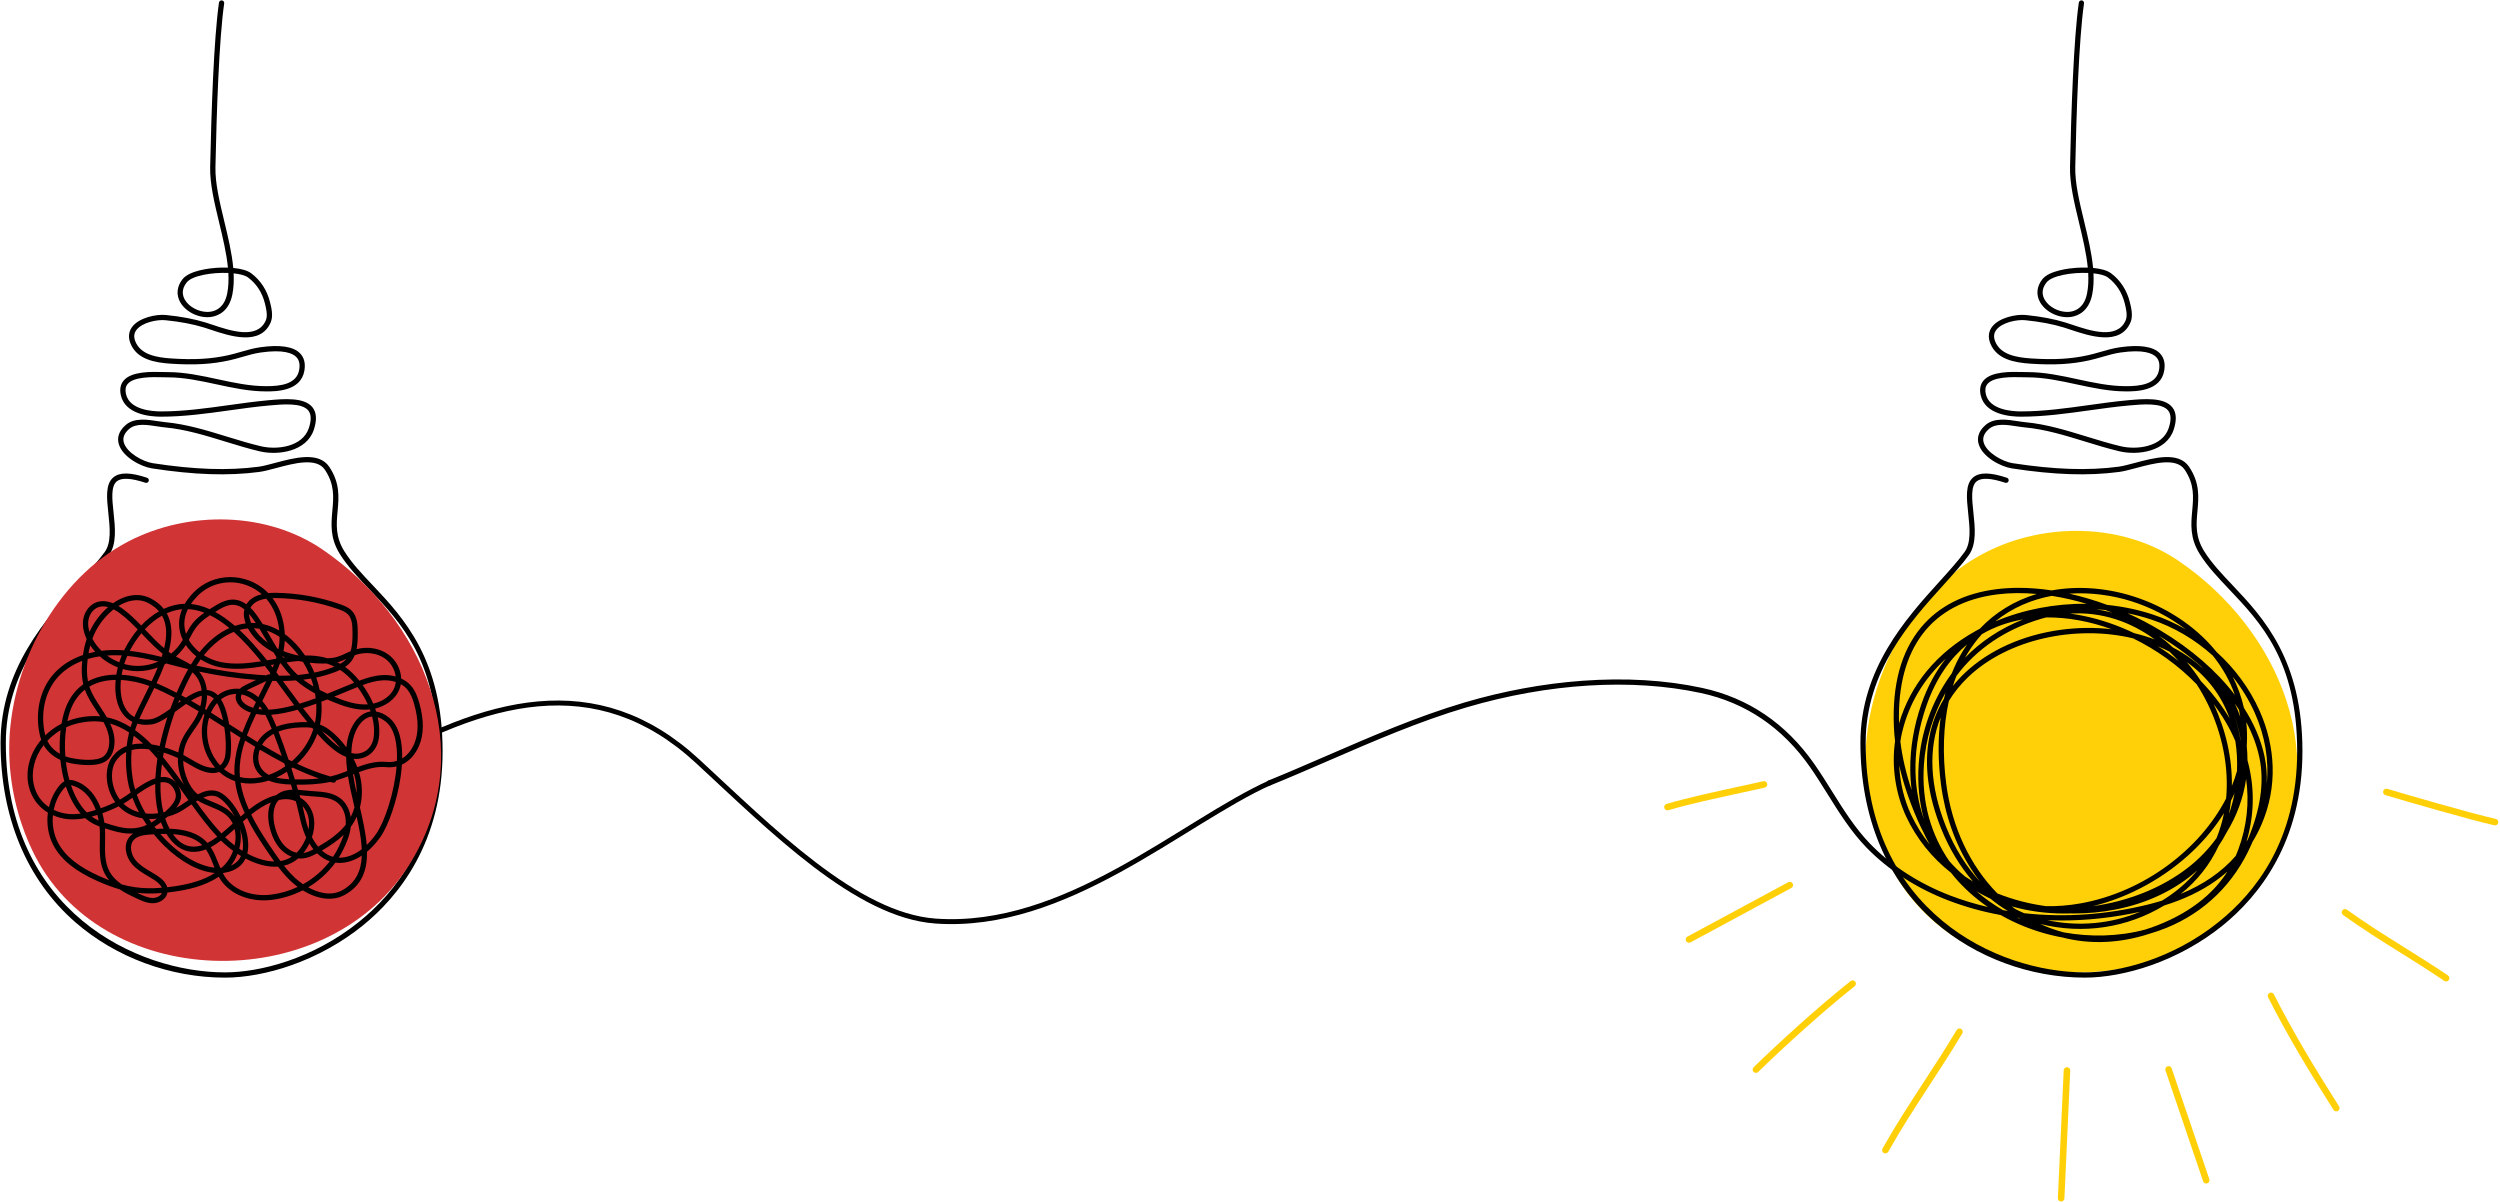 <svg width="1013" height="487" viewBox="0 0 1013 487" fill="none" xmlns="http://www.w3.org/2000/svg">
<path d="M89.78 0.156C89.258 0.156 88.803 0.539 88.726 1.071C86.627 15.775 85.627 45.422 85.159 67.706C85.018 74.458 86.859 82.107 88.806 90.205C90.283 96.337 91.788 102.6 92.358 108.437C90.719 108.378 89.069 108.418 87.55 108.527C85.084 108.706 76.821 109.562 73.99 113.103C71.623 116.062 71.301 119.52 73.104 122.59C75.483 126.637 81.067 129.18 85.818 128.377C88.338 127.951 92.773 126.214 94.145 119.345C94.686 116.639 94.816 113.755 94.667 110.762C97.242 111.033 99.381 111.59 100.515 112.438C103.944 115.008 106.237 118.533 107.333 122.915C107.823 124.87 108.56 127.829 107.722 129.784C104.332 137.696 93.361 134.025 86.103 131.593C85.119 131.263 84.188 130.952 83.352 130.694C78.662 129.252 73.384 128.252 67.212 127.634C63.298 127.243 56.384 128.691 53.572 132.428C52.122 134.355 51.877 136.68 52.867 139.151C55.447 145.603 62.577 146.925 69.215 147.367C78.726 148 85.84 147.593 92.999 146.002C94.747 145.613 96.481 145.113 98.157 144.629C100.605 143.921 103.135 143.192 105.665 142.831C114.801 141.524 118.533 143.107 120.053 144.664C121.228 145.866 121.614 147.553 121.236 149.822C120.252 155.723 113.572 156.479 107.863 156.479C101.201 156.479 94.571 155.042 88.162 153.656C81.626 152.241 74.868 150.777 67.946 150.777C67.414 150.777 66.775 150.761 66.038 150.743C61.247 150.62 53.226 150.413 50.065 154.254C48.807 155.784 48.434 157.758 48.961 160.126C50.709 167.993 60.944 168.841 65.261 168.841C74.634 168.841 83.916 167.543 92.89 166.29C98.139 165.556 103.566 164.798 108.943 164.308C114.599 163.795 122.343 163.09 124.953 166.383C126.142 167.886 126.206 170.273 125.137 173.479C122.599 181.095 112.279 182.364 105.761 180.829C101.158 179.746 96.463 178.302 91.919 176.902C83.842 174.418 75.491 171.845 67.036 171.076C66.11 170.991 65.067 170.831 63.963 170.659C59.73 170.001 54.463 169.185 50.983 172.167C47.618 175.051 47.567 177.956 48.118 179.885C49.624 185.16 57.03 189.092 61.577 189.792C78.736 192.431 92.555 192.889 105.066 191.229C106.974 190.976 109.363 190.335 111.896 189.659C119.177 187.709 128.239 185.283 131.636 190.34C135.64 196.3 135.172 201.45 134.674 206.901C134.177 212.358 133.661 218 137.704 224.479C140.825 229.483 145.095 233.987 149.615 238.754C162.547 252.397 177.206 267.857 177.206 304.397C177.206 340.938 159.964 361.843 145.499 373.501C126.735 388.623 105.152 394.01 91.206 394.01C55.492 394.01 2.359 369.237 2.359 300.981C2.359 271.882 20.54 251.78 33.818 237.102C37.742 232.766 41.448 228.666 44.157 224.931C47.381 220.483 46.655 213.672 46.011 207.662C45.425 202.19 44.875 197.021 47.352 195.023C49.246 193.495 53.135 193.695 58.914 195.61C59.472 195.794 60.074 195.493 60.26 194.935C60.446 194.376 60.143 193.775 59.584 193.589C52.893 191.367 48.581 191.295 46.016 193.362C42.635 196.087 43.247 201.817 43.896 207.886C44.526 213.789 45.178 219.892 42.432 223.678C39.791 227.32 36.122 231.377 32.238 235.671C18.731 250.609 0.23 271.06 0.23 300.981C0.23 330.903 10.736 356.488 30.612 373.767C46.966 387.985 69.052 396.139 91.206 396.139C99.331 396.139 108.855 394.362 118.023 391.132C128.47 387.452 138.436 381.929 146.838 375.159C161.664 363.211 179.337 341.233 179.337 304.397C179.337 267.561 163.715 250.529 151.163 237.288C146.718 232.601 142.52 228.171 139.513 223.351C135.85 217.479 136.31 212.435 136.797 207.093C137.305 201.511 137.832 195.738 133.408 189.151C129.162 182.833 119.286 185.477 111.35 187.6C108.887 188.26 106.562 188.882 104.792 189.116C92.488 190.747 78.862 190.292 61.907 187.685C57.921 187.071 51.371 183.5 50.172 179.297C49.618 177.36 50.361 175.503 52.374 173.777C55.109 171.433 59.643 172.135 63.641 172.755C64.78 172.931 65.855 173.098 66.847 173.189C75.081 173.936 83.323 176.474 91.296 178.93C95.872 180.337 100.605 181.795 105.277 182.894C112.579 184.612 124.197 183.032 127.158 174.144C128.467 170.214 128.289 167.155 126.624 165.053C123.301 160.858 114.891 161.621 108.754 162.18C103.327 162.672 97.873 163.436 92.6 164.172C83.698 165.418 74.49 166.705 65.267 166.705C61.462 166.705 52.457 166.019 51.044 159.655C50.661 157.936 50.882 156.609 51.715 155.598C54.218 152.56 61.875 152.757 65.99 152.863C66.743 152.882 67.392 152.9 67.951 152.9C74.645 152.9 81.29 154.34 87.718 155.731C94.239 157.144 100.983 158.602 107.871 158.602C111.717 158.602 121.939 158.602 123.343 150.165C123.833 147.223 123.242 144.869 121.582 143.171C118.869 140.394 113.415 139.569 105.37 140.718C102.691 141.101 100.089 141.852 97.572 142.581C95.925 143.057 94.225 143.546 92.541 143.921C85.592 145.464 78.659 145.861 69.361 145.241C63.386 144.842 56.99 143.714 54.849 138.358C54.13 136.565 54.271 135.044 55.28 133.705C57.592 130.633 63.681 129.417 67.007 129.749C73.035 130.353 78.18 131.324 82.732 132.726C83.544 132.977 84.462 133.282 85.433 133.61C92.946 136.124 105.521 140.333 109.685 130.619C110.805 128.004 109.962 124.628 109.403 122.396C108.203 117.597 105.572 113.564 101.797 110.733C100.171 109.512 97.46 108.855 94.518 108.573C93.962 102.491 92.406 96.031 90.884 89.702C88.968 81.742 87.159 74.224 87.295 67.746C87.76 45.521 88.755 15.966 90.841 1.369C90.924 0.786 90.519 0.249 89.939 0.164C89.889 0.156 89.838 0.153 89.788 0.153L89.78 0.156ZM84.025 126.392C80.487 126.392 76.637 124.391 74.943 121.508C73.985 119.879 73.333 117.331 75.656 114.428C77.893 111.629 86.005 110.323 92.531 110.602C92.693 113.529 92.581 116.325 92.062 118.922C90.996 124.258 87.886 125.865 85.467 126.272C84.996 126.352 84.515 126.389 84.025 126.389V126.392Z" fill="black"/>
<path d="M514.891 317.019C478.964 333.166 431.898 377.029 379.033 373.211C347.071 370.903 312.593 336.095 282.638 308.419C241.659 270.558 196.371 283.39 148.559 311.377" stroke="black" stroke-width="2"/>
<path d="M166.778 348.853C166.174 349.858 165.546 350.859 164.891 351.856C130.836 403.849 40.387 402.114 13.075 344.556C7.004 331.76 3.735 317.622 3.737 303.45C3.737 270.56 22.331 234.689 52.127 219.328C76.619 206.702 108.203 207.356 130.628 222.63C171.683 250.591 194.012 303.541 166.78 348.853H166.778Z" fill="#D13434"/>
<path d="M93.337 233.83C87.72 233.83 82.261 236.057 78.303 240.204C76.855 241.718 75.741 243.205 74.895 244.644C72.005 244.711 69.167 245.403 66.357 246.711C65.048 245.059 63.325 243.665 61.194 242.532C56.588 240.09 50.962 240.824 45.784 244.442C43.342 243.447 41.059 243.309 39.048 244.054C36.164 245.118 34.049 248.026 33.661 251.458C33.398 253.793 33.9 256.355 35.121 258.939C34.672 260.261 34.307 261.626 34.028 263.03C33.866 263.844 33.727 264.64 33.608 265.414C28.516 267.165 24.23 270.003 21.149 273.781C16.584 279.376 14.575 287.174 15.642 295.168C15.871 296.887 16.225 298.406 16.706 299.749C12.114 305.193 10.156 312.099 11.633 318.524C12.7 323.153 15.466 326.904 19.407 329.28C18.803 333.813 19.532 338.533 21.668 342.55C24.786 348.406 30.503 353.024 39.666 357.084C42.842 358.491 45.731 359.563 48.469 360.345C50.839 361.934 53.396 363.123 55.553 364.126C57.495 365.03 59.696 366.057 62.127 365.988C64.564 365.922 67.384 364.379 67.866 361.644C68.725 361.551 69.608 361.439 70.513 361.314C75.759 360.582 82.841 359.167 88.62 355.235C88.888 355.714 89.176 356.185 89.49 356.642C93.491 362.492 101.504 365.634 109.903 364.647C114.404 364.118 118.73 362.774 122.678 360.758C128.717 364.48 134.868 365.217 139.582 362.66C146.715 358.792 148.827 352.463 148.718 345.117C150.628 343.529 152.443 341.55 154.084 339.227C157.468 334.444 160.924 324.257 162.297 315.007C162.523 313.493 162.733 311.718 162.856 309.814C165.822 308.441 168.254 305.831 169.799 302.213C171.813 297.501 171.84 291.64 169.882 284.793C169.233 282.518 168.323 279.913 166.519 277.846C165.465 276.638 164.111 275.657 162.56 274.936C162.433 271.264 160.57 267.58 157.426 265.254C153.89 262.639 149.053 261.836 144.48 263.033C144.919 260.913 144.972 258.611 144.962 256.257C144.948 253.094 144.752 249.816 142.597 247.528C141.28 246.131 139.524 245.434 137.837 244.841C129.468 241.891 120.723 240.332 111.85 240.207C110.738 240.191 109.69 240.233 108.708 240.332C106.476 238.028 103.744 236.245 100.605 235.109C98.226 234.25 95.768 233.832 93.339 233.832L93.337 233.83ZM77.358 244.74C78.052 243.705 78.88 242.681 79.84 241.675C84.93 236.344 92.796 234.551 99.879 237.107C102.206 237.948 104.287 239.19 106.075 240.768C103.143 241.484 101.036 242.862 99.849 244.862C98.476 243.862 96.885 243.123 95.069 242.968C91.599 242.67 88.412 244.668 86.087 246.126C85.715 246.36 85.334 246.6 84.948 246.844C82.373 245.687 79.846 244.988 77.356 244.743L77.358 244.74ZM110.432 242.343C110.903 242.327 111.369 242.322 111.818 242.33C120.462 242.452 128.978 243.971 137.129 246.844C138.571 247.353 140.059 247.935 141.048 248.986C142.676 250.713 142.823 253.413 142.833 256.265C142.847 258.987 142.775 261.618 142.065 263.863C141.41 264.137 140.774 264.438 140.152 264.73C139.002 265.273 137.914 265.784 136.77 266.13C135.472 266.518 134.107 266.683 132.745 266.739C129.76 265.84 126.695 265.542 123.596 265.592C121.135 262.003 118.374 259.101 115.397 256.943C115.386 256.696 115.373 256.449 115.354 256.198C114.984 250.822 113.252 246.076 110.432 242.346V242.343ZM101.504 246.275C102.629 244.03 105.173 242.998 107.873 242.577C110.794 245.935 112.651 250.375 113.159 255.483C111.004 254.232 108.759 253.354 106.45 252.868C105.745 251.753 105.018 250.652 104.255 249.582C103.513 248.539 102.597 247.353 101.504 246.278V246.275ZM47.987 245.549C51.047 243.663 55.604 241.979 60.193 244.416C61.962 245.355 63.354 246.464 64.418 247.717C61.84 249.188 59.424 251.12 57.216 253.461C54.952 251.128 52.584 248.826 49.956 246.866C49.291 246.371 48.634 245.929 47.985 245.546L47.987 245.549ZM87.183 247.951C87.183 247.951 87.21 247.935 87.22 247.927C89.905 246.243 92.334 244.87 94.888 245.089C96.292 245.208 97.652 245.802 99.022 246.911C98.54 248.92 98.931 250.934 99.543 252.591C98.075 252.777 96.614 253.118 95.175 253.605C94.927 253.392 94.683 253.184 94.435 252.977C91.969 250.92 89.556 249.247 87.183 247.951ZM36.266 256.055C35.789 254.53 35.619 253.059 35.773 251.697C36.069 249.095 37.681 246.826 39.785 246.049C41.084 245.57 42.456 245.634 43.789 246.001C40.57 248.792 38.029 252.197 36.266 256.052V256.055ZM75.384 256.853C75.35 256.754 75.318 256.653 75.286 256.555C74.267 253.333 74.57 250.037 76.156 246.815C78.332 246.914 80.545 247.398 82.804 248.268C81.088 249.473 79.417 250.851 78.076 252.535C77.002 253.887 76.172 255.384 75.384 256.853ZM67.557 248.505C69.603 247.589 71.675 247.039 73.78 246.86C72.064 250.949 72.418 254.552 73.256 257.196C73.477 257.893 73.751 258.58 74.07 259.247C73.876 259.582 73.676 259.912 73.469 260.232C72.351 261.969 70.963 263.517 69.382 264.837C69.028 264.597 68.68 264.35 68.337 264.097C68.605 263.092 68.832 262.094 69.01 261.107C69.925 256.068 69.435 251.857 67.557 248.505ZM37.428 258.798C39.07 254.413 41.73 250.58 45.263 247.541C45.489 247.347 45.75 247.132 46.04 246.903C47.003 247.398 47.902 247.991 48.682 248.574C51.228 250.473 53.558 252.748 55.795 255.057C53.896 257.321 52.169 259.91 50.653 262.791C50.525 263.033 50.403 263.275 50.281 263.52C49.623 263.472 48.969 263.435 48.309 263.408C45.83 263.315 43.425 263.416 41.121 263.701C39.751 262.357 38.561 260.825 37.617 259.146C37.55 259.029 37.487 258.912 37.425 258.798H37.428ZM101.775 252.426C101.342 251.402 100.948 250.111 100.943 248.795C101.461 249.393 101.988 250.064 102.52 250.814C102.909 251.359 103.286 251.913 103.662 252.474C103.148 252.437 102.637 252.421 102.119 252.421C102.004 252.421 101.89 252.421 101.775 252.423V252.426ZM76.491 259.285C76.688 258.925 76.879 258.569 77.068 258.215C77.906 256.651 78.699 255.172 79.742 253.86C81.202 252.024 83.113 250.588 85.1 249.279C87.646 250.537 90.251 252.272 92.927 254.49C88.574 256.457 84.456 259.782 80.854 264.275C79.053 262.852 77.555 261.155 76.488 259.287L76.491 259.285ZM58.693 254.996C60.826 252.719 63.162 250.856 65.65 249.465C67.754 253.136 67.701 257.726 66.512 262.661C63.976 260.543 61.654 258.106 59.246 255.579C59.062 255.384 58.876 255.193 58.693 254.999V254.996ZM108.474 260.413C106.335 258.867 104.414 256.946 102.911 254.562C103.659 254.592 104.404 254.666 105.143 254.786C106.141 256.398 107.096 258.042 108.035 259.654C108.182 259.907 108.331 260.16 108.477 260.413H108.474ZM97.029 255.257C98.171 254.943 99.322 254.73 100.477 254.626C100.568 254.791 100.655 254.945 100.74 255.092C102.978 258.899 106.415 262.014 110.797 264.315C111.201 264.972 111.614 265.63 112.037 266.279C111.97 266.5 111.901 266.72 111.829 266.941C111.308 267.032 110.789 267.122 110.267 267.213C109.584 267.332 108.897 267.452 108.208 267.569C104.667 263.145 100.937 258.885 97.029 255.259V255.257ZM112.311 262.708C111.478 261.338 110.672 259.955 109.874 258.582C109.28 257.563 108.679 256.531 108.065 255.501C109.86 256.092 111.608 256.954 113.295 258.071C113.3 259.769 113.141 261.394 112.848 262.969C112.667 262.884 112.489 262.799 112.311 262.708ZM82.599 265.502C86.225 261.006 90.376 257.776 94.725 256.034C98.578 259.487 102.275 263.621 105.798 267.963C100.381 268.814 94.898 269.344 89.623 268.298C87.09 267.795 84.698 266.821 82.602 265.499L82.599 265.502ZM52.566 263.73C53.968 261.08 55.548 258.691 57.283 256.598C57.424 256.747 57.565 256.895 57.708 257.042C60.289 259.75 62.933 262.525 65.905 264.901C65.775 265.332 65.639 265.765 65.495 266.199C61.252 265.153 56.937 264.22 52.566 263.73ZM114.857 263.829C115.131 262.466 115.314 261.07 115.389 259.617C117.392 261.256 119.286 263.275 121.037 265.654C119.036 265.228 116.932 264.637 114.857 263.829ZM71.268 266.013C72.798 264.659 74.15 263.102 75.259 261.381C75.264 261.373 75.27 261.362 75.278 261.354C76.419 263.062 77.877 264.619 79.572 265.957C78.853 266.947 78.156 267.981 77.489 269.067C77.459 269.117 77.427 269.165 77.398 269.216C77.289 269.189 77.177 269.163 77.068 269.139C77.047 269.133 77.026 269.128 77.002 269.123C75.938 268.468 74.825 267.896 73.735 267.332C72.915 266.909 72.067 266.473 71.268 266.015V266.013ZM35.877 264.717C35.949 264.297 36.029 263.874 36.114 263.44C36.244 262.783 36.393 262.136 36.566 261.498C37.17 262.413 37.84 263.283 38.572 264.1C37.654 264.275 36.758 264.48 35.88 264.717H35.877ZM143.743 265.481C147.997 263.943 152.863 264.518 156.162 266.957C158.49 268.678 159.988 271.376 160.347 274.116C158.636 273.64 156.771 273.443 154.848 273.555C151.666 273.741 148.636 274.664 145.606 275.814C143.754 273.507 141.828 271.679 139.846 270.251C140.676 269.681 141.458 269.008 142.126 268.202C142.82 267.362 143.347 266.452 143.743 265.483V265.481ZM43.369 265.614C44.946 265.497 46.572 265.47 48.232 265.531C48.604 265.544 48.974 265.563 49.347 265.584C48.972 266.494 48.634 267.425 48.333 268.37C46.567 267.673 44.893 266.742 43.369 265.611V265.614ZM50.342 269.051C50.693 267.941 51.108 266.843 51.581 265.765C55.803 266.186 60.007 267.058 64.149 268.061C61.35 269.28 58.296 269.908 55.242 269.817C53.582 269.767 51.935 269.503 50.342 269.054V269.051ZM114.359 265.928C114.359 265.928 114.359 265.925 114.359 265.922C114.732 266.066 115.109 266.204 115.495 266.34C115.237 266.38 114.979 266.42 114.718 266.46C114.596 266.281 114.476 266.106 114.359 265.928ZM35.531 267.026C37.087 266.561 38.721 266.199 40.416 265.944C42.563 267.862 45.066 269.391 47.753 270.426C47.508 271.4 47.303 272.384 47.144 273.366C43.446 273.395 39.777 274.06 36.502 275.646C36.218 275.784 35.936 275.928 35.659 276.08C35.143 273.47 35.1 270.474 35.531 267.026ZM136.736 268.338C136.951 268.285 137.169 268.223 137.385 268.16C138.433 267.846 139.425 267.412 140.386 266.965C139.686 267.777 138.811 268.431 137.89 268.971C137.507 268.748 137.124 268.535 136.736 268.338ZM79.59 269.719C80.144 268.841 80.718 267.997 81.306 267.189C83.661 268.705 86.356 269.82 89.208 270.386C95.22 271.578 101.336 270.863 107.325 269.873C108.065 270.807 108.793 271.749 109.514 272.693C109.416 272.903 109.32 273.111 109.219 273.321C108.977 273.241 108.703 273.249 108.453 273.363C108.248 273.457 108.041 273.55 107.836 273.643C106.694 273.582 105.585 273.507 104.516 273.427C96.157 272.799 87.782 271.554 79.59 269.721V269.719ZM18.364 297.959C18.105 297.036 17.903 296.019 17.752 294.883C16.762 287.469 18.6 280.267 22.796 275.125C25.424 271.903 29.024 269.421 33.304 267.785C32.943 271.373 33.086 274.515 33.741 277.277C29.894 280.001 27.217 284.082 25.767 289.443C25.435 290.667 25.156 291.936 24.927 293.242C23.586 293.918 22.32 294.7 21.136 295.586C20.146 296.325 19.22 297.121 18.366 297.959H18.364ZM116.104 268.402C117.738 268.16 119.355 267.96 120.954 267.838C121.545 267.957 122.141 268.069 122.75 268.17C122.782 268.221 122.814 268.271 122.846 268.322C123.753 269.772 124.554 271.318 125.243 272.924C123.705 273.177 122.17 273.366 120.648 273.504C120.566 273.427 120.481 273.35 120.398 273.27C118.823 271.788 117.411 270.144 116.107 268.404L116.104 268.402ZM127.379 272.528C126.812 271.153 126.166 269.817 125.448 268.54C126.943 268.705 128.483 268.814 130.061 268.859C130.84 268.881 131.636 268.894 132.439 268.873C133.479 269.205 134.504 269.618 135.517 270.12C135.238 270.235 134.967 270.339 134.701 270.44C132.293 271.344 129.837 272.025 127.376 272.531L127.379 272.528ZM113.433 268.825C113.534 268.809 113.635 268.79 113.737 268.774C114.976 270.503 116.314 272.164 117.802 273.699C116.179 273.781 114.58 273.81 113.021 273.8C112.675 273.339 112.327 272.877 111.975 272.414C112.507 271.222 112.997 270.027 113.433 268.822V268.825ZM66.693 269.187C66.897 269.077 67.102 268.966 67.304 268.849C68.233 269.085 69.156 269.325 70.077 269.564C72.072 270.083 74.131 270.615 76.172 271.11C76.198 271.126 76.225 271.145 76.251 271.161C74.748 273.813 73.133 277.045 71.561 280.711C68.885 279.312 66.176 278.006 63.434 276.825C64.615 274.308 65.74 271.741 66.693 269.187ZM109.709 269.469C110.017 269.415 110.323 269.362 110.632 269.309C110.754 269.288 110.877 269.266 110.999 269.245C110.837 269.657 110.669 270.07 110.496 270.482C110.235 270.144 109.972 269.806 109.711 269.471L109.709 269.469ZM55.825 271.953C58.592 271.953 61.34 271.424 63.923 270.445C63.165 272.31 62.327 274.18 61.457 276.029C57.833 274.675 53.579 273.656 49.275 273.419C49.408 272.648 49.57 271.874 49.762 271.099C51.523 271.6 53.34 271.89 55.176 271.945C55.391 271.951 55.609 271.956 55.827 271.956L55.825 271.953ZM128.143 274.542C130.593 274.023 133.043 273.334 135.451 272.43C136.188 272.153 136.988 271.828 137.797 271.432C139.769 272.73 141.679 274.433 143.522 276.633C143.379 276.692 143.232 276.75 143.086 276.809C141.575 277.423 140.064 278.051 138.553 278.679C136.605 279.488 134.642 280.304 132.66 281.097C131.644 280.632 130.593 280.126 129.531 279.57C129.18 277.87 128.717 276.183 128.145 274.539L128.143 274.542ZM83.791 279.589C83.482 276.854 82.501 274.255 80.668 272.134C88.284 273.765 96.042 274.896 103.792 275.505C102.496 276.114 101.203 276.734 99.924 277.357C98.91 277.852 97.918 278.402 97.128 279.11C97.011 279.099 96.894 279.089 96.776 279.081C93.632 278.87 90.684 279.796 88.234 281.696C87.364 280.797 86.388 280.187 85.299 279.857C84.805 279.706 84.299 279.621 83.788 279.589H83.791ZM73.469 281.725C74.948 278.24 76.488 275.09 77.973 272.44C78.204 272.642 78.428 272.853 78.646 273.073C80.436 274.912 81.389 277.253 81.687 279.754C79.617 280.177 77.462 281.31 75.288 282.723C74.684 282.388 74.078 282.052 73.471 281.725H73.469ZM122.907 275.404C123.945 275.279 124.987 275.127 126.033 274.946C126.413 276.008 126.746 277.088 127.028 278.181C125.631 277.351 124.242 276.431 122.907 275.404ZM36.21 278.213C36.603 277.982 37.01 277.766 37.428 277.564C40.32 276.162 43.568 275.55 46.867 275.489C46.835 275.811 46.811 276.13 46.79 276.449C46.458 281.491 47.381 285.774 49.461 288.828C50.35 290.137 51.682 291.534 53.63 292.494C53.343 293.234 53.093 293.939 52.89 294.607C52.89 294.607 52.89 294.609 52.89 294.612C49.9 292.734 46.721 291.361 43.3 290.664C42.504 289.291 41.634 287.966 40.775 286.663C38.934 283.867 37.194 281.222 36.212 278.216L36.21 278.213ZM54.444 290.526C53.164 289.869 52.087 288.903 51.22 287.631C49.23 284.707 48.509 280.288 48.987 275.521C53.042 275.723 57.078 276.678 60.536 277.953C59.77 279.538 58.991 281.1 58.233 282.622C56.844 285.407 55.503 288.099 54.444 290.526ZM146.944 277.585C149.609 276.604 152.265 275.84 154.97 275.681C156.894 275.566 158.74 275.803 160.379 276.346C160.307 277.013 160.163 277.665 159.937 278.293C158.575 282.074 154.864 284.314 151.232 285.109C150.541 283.489 149.841 282.18 149.333 281.307C148.553 279.961 147.755 278.724 146.944 277.588V277.585ZM114.609 275.925C116.341 275.907 118.113 275.838 119.911 275.699C122.351 277.822 125.022 279.549 127.642 280.978C127.76 281.627 127.855 282.278 127.935 282.928C125.78 283.723 123.604 284.471 121.406 285.128C120.161 283.465 118.876 281.717 117.56 279.927C116.594 278.612 115.609 277.274 114.609 275.925ZM106.282 284.074C106.971 282.672 107.692 281.228 108.434 279.732C108.934 278.727 109.448 277.697 109.969 276.641C110.097 276.386 110.222 276.13 110.347 275.877C110.877 275.893 111.411 275.907 111.949 275.917C113.276 277.697 114.577 279.464 115.844 281.188C116.993 282.752 118.118 284.282 119.214 285.753C117.799 286.136 116.376 286.477 114.944 286.769C112.686 287.229 110.642 287.49 108.783 287.549C108.565 287.171 108.352 286.82 108.142 286.498C107.57 285.62 106.945 284.811 106.282 284.074ZM99.956 279.735C100.254 279.57 100.56 279.418 100.86 279.27C103.199 278.131 105.577 277.008 107.95 275.925C107.469 276.899 106.992 277.852 106.529 278.785C105.896 280.06 105.279 281.299 104.683 282.507C103.225 281.254 101.626 280.315 99.956 279.735ZM152.014 287.11C156.157 286.107 160.342 283.449 161.94 279.017C162.151 278.434 162.305 277.838 162.411 277.234C163.382 277.777 164.231 278.45 164.92 279.24C166.45 280.991 167.253 283.324 167.841 285.372C169.661 291.739 169.664 297.121 167.847 301.372C166.708 304.041 165.013 306.065 162.965 307.321C163.074 301.133 162.028 294.253 157.591 290.728C155.931 289.408 154.151 288.592 152.419 288.318C152.291 287.905 152.155 287.503 152.017 287.115L152.014 287.11ZM135.387 282.292C136.722 281.746 138.05 281.193 139.372 280.645C140.878 280.02 142.384 279.395 143.892 278.78C144.225 278.644 144.56 278.509 144.893 278.376C145.778 279.578 146.646 280.906 147.494 282.372C147.915 283.095 148.476 284.138 149.048 285.415C144.294 285.716 139.484 284.013 135.39 282.292H135.387ZM56.447 291.26C57.474 288.916 58.783 286.29 60.137 283.571C60.919 282.002 61.726 280.387 62.518 278.745C65.288 279.935 68.025 281.259 70.739 282.68C70.148 284.133 69.566 285.644 69.002 287.206C66.073 289.321 63.167 291.212 60.85 291.467C59.227 291.646 57.759 291.574 56.447 291.26ZM27.297 292.183C27.454 291.438 27.627 290.707 27.821 289.996C29.061 285.42 31.264 281.887 34.387 279.448C35.483 282.491 37.269 285.202 38.998 287.828C39.535 288.645 40.067 289.451 40.573 290.257C39.277 290.137 37.95 290.113 36.585 290.193C33.294 290.387 30.165 291.063 27.297 292.18V292.183ZM89.537 283.369C91.331 281.967 93.43 281.217 95.712 281.18C95.67 281.307 95.632 281.438 95.6 281.573C94.962 284.298 97.181 286.735 99.666 287.942C100.309 288.254 100.975 288.525 101.666 288.754C100.339 291.593 99.168 294.269 98.192 296.849C96.697 295.9 95.21 294.947 93.725 294C93.43 293.811 93.134 293.622 92.839 293.434C92.424 291.018 91.86 288.727 91.179 286.838C90.692 285.492 90.147 284.338 89.537 283.372V283.369ZM102.584 286.812C101.89 286.596 101.227 286.336 100.594 286.027C98.929 285.218 97.303 283.63 97.67 282.06C97.726 281.821 97.825 281.595 97.958 281.385C100.001 281.808 101.972 282.877 103.709 284.489C103.324 285.277 102.949 286.051 102.584 286.812ZM83.065 287.28C83.589 285.479 83.884 283.595 83.903 281.736C84.171 281.765 84.432 281.818 84.688 281.895C85.4 282.113 86.06 282.523 86.664 283.13C85.949 283.885 85.294 284.739 84.709 285.684C84.32 286.314 83.969 286.966 83.658 287.642C83.461 287.522 83.264 287.4 83.067 287.28H83.065ZM77.39 283.912C78.925 282.978 80.41 282.247 81.788 281.909C81.756 283.321 81.543 284.75 81.181 286.139C79.923 285.383 78.662 284.641 77.39 283.912ZM130.21 284.346C131.013 284.04 131.814 283.726 132.612 283.412C133.251 283.696 133.873 283.962 134.474 284.218C138.859 286.067 144.057 287.908 149.333 287.533C149.516 287.519 149.703 287.503 149.889 287.482C149.985 287.74 150.078 288.001 150.168 288.27C149.727 288.326 149.293 288.421 148.873 288.557C145.688 289.584 143.006 292.729 141.514 297.185C140.913 298.978 140.548 300.867 140.37 302.825C139.343 301.425 138.196 300.074 136.938 298.778C134.432 296.198 132.088 294.524 129.651 293.59C129.765 293.061 129.864 292.529 129.949 291.992C130.335 289.541 130.415 286.958 130.212 284.346H130.21ZM72.189 284.875C72.343 284.481 72.498 284.088 72.654 283.702C72.875 283.821 73.096 283.944 73.32 284.064C72.942 284.33 72.567 284.601 72.189 284.875ZM85.48 288.77C85.784 288.091 86.129 287.434 86.518 286.804C86.96 286.091 87.438 285.444 87.954 284.862C88.394 285.62 88.8 286.516 89.176 287.559C89.636 288.831 90.038 290.297 90.373 291.859C88.75 290.826 87.119 289.791 85.478 288.77H85.48ZM122.777 286.937C124.58 286.378 126.365 285.769 128.135 285.122C128.268 287.357 128.175 289.563 127.845 291.662C127.775 292.095 127.698 292.526 127.608 292.952C127.249 292.521 126.9 292.101 126.568 291.696L126.03 291.047C124.985 289.786 123.897 288.405 122.777 286.937ZM70.84 288.504C71.228 288.222 71.617 287.934 72.008 287.647C73.131 286.822 74.264 285.987 75.387 285.218C77.108 286.192 78.816 287.198 80.513 288.222C80.104 289.294 79.606 290.323 79.037 291.273C78.406 292.327 77.68 293.367 76.975 294.375C75.812 296.038 74.61 297.759 73.735 299.677C72.987 301.314 72.492 303.07 72.245 304.895C70.933 304.315 69.012 303.538 66.77 302.857C67.807 297.924 69.231 293.048 70.838 288.506L70.84 288.504ZM104.707 287.309C104.891 286.929 105.077 286.543 105.266 286.157C105.609 286.58 105.939 287.027 106.253 287.495C105.723 287.453 105.207 287.392 104.71 287.309H104.707ZM109.89 289.626C111.587 289.515 113.407 289.257 115.375 288.855C117.131 288.496 118.871 288.067 120.592 287.581C121.904 289.31 123.17 290.933 124.391 292.404L124.562 292.611C123.681 292.574 122.83 292.588 122.034 292.611C118.132 292.744 114.819 293.351 112.047 294.45C111.316 292.675 110.592 291.042 109.89 289.624V289.626ZM100.03 298.012C101.054 295.256 102.313 292.38 103.76 289.302C104.941 289.536 106.194 289.664 107.532 289.688C108.349 291.249 109.219 293.178 110.108 295.346C108.956 295.958 107.916 296.674 106.976 297.496C105.963 298.382 105.066 299.478 104.348 300.696C102.901 299.813 101.461 298.917 100.027 298.015L100.03 298.012ZM74.277 305.879C74.456 304.006 74.921 302.21 75.674 300.558C76.469 298.816 77.566 297.251 78.723 295.591C79.449 294.554 80.197 293.481 80.867 292.361C81.434 291.414 81.934 290.398 82.357 289.339C82.525 289.443 82.692 289.547 82.862 289.648C80.931 295.431 81.588 302.271 84.818 307.792C85.512 308.976 86.281 310.058 87.124 311.035C86.728 311.107 86.308 311.131 85.874 311.104C82.889 310.926 79.973 309.196 77.153 307.523C76.214 306.964 75.251 306.395 74.277 305.876V305.879ZM142.373 305.129C142.432 302.556 142.778 300.111 143.533 297.86C144.791 294.107 147.032 291.385 149.527 290.582C149.931 290.451 150.354 290.374 150.791 290.347C151.485 293.042 151.844 296.105 151.333 299.207C150.99 301.29 149.732 303.28 148.122 304.275C146.273 305.419 144.329 305.602 142.37 305.131L142.373 305.129ZM59.177 293.692C59.781 293.692 60.417 293.657 61.084 293.585C63.21 293.354 65.471 292.178 67.837 290.616C66.685 294.149 65.647 297.892 64.814 301.761C64.777 301.934 64.74 302.109 64.703 302.285C63.641 302.021 62.529 301.79 61.398 301.62C59.273 299.459 57.065 297.509 54.747 295.852C54.809 295.642 54.87 295.434 54.931 295.227C55.122 294.604 55.357 293.942 55.628 293.242C56.673 293.527 57.849 293.692 59.177 293.692ZM144.305 307.534C145.954 307.534 147.611 307.095 149.245 306.084C151.387 304.759 152.993 302.255 153.438 299.552C153.949 296.437 153.675 293.378 153.049 290.637C154.121 290.965 155.218 291.553 156.271 292.391C159.924 295.29 161.105 301.393 160.828 308.303C159.506 308.731 158.083 308.88 156.601 308.728C152.536 308.311 148.598 309.431 144.77 310.841C144.339 309.705 143.839 308.582 143.27 307.478C143.616 307.515 143.961 307.534 144.307 307.534H144.305ZM89.17 310.12C88.239 309.122 87.396 307.986 86.656 306.72C83.82 301.872 83.171 295.91 84.725 290.805C86.8 292.101 88.859 293.41 90.902 294.718C91.498 298.603 91.684 302.718 91.315 305.834C91.088 307.731 90.317 309.215 89.17 310.122V310.12ZM26.856 294.679C30.468 293.048 34.033 292.478 36.715 292.321C38.522 292.215 40.264 292.311 41.948 292.588C42.842 294.24 43.568 295.937 43.989 297.786C44.667 300.774 44.279 304.799 41.815 306.576C39.03 308.587 32.384 307.88 28.896 307.145C28.055 306.967 27.244 306.733 26.473 306.448C26.164 302.444 26.297 298.416 26.856 294.679ZM35.773 310.021C38.442 310.021 41.227 309.627 43.063 308.3C46.327 305.943 46.923 301.082 46.066 297.312C45.736 295.862 45.236 294.498 44.633 293.191C47.327 293.963 49.876 295.197 52.302 296.786C51.874 298.549 51.555 300.401 51.342 302.295C48.897 303.2 46.702 304.801 45.039 307.393C42.603 311.192 43.007 316.473 44.092 319.841C44.72 321.785 45.593 323.528 46.694 325.039C46.186 325.289 45.694 325.515 45.25 325.715C44.393 326.098 43.395 326.54 42.403 326.912C41.876 327.112 41.347 327.306 40.812 327.497C39.072 322.78 35.944 318.484 30.961 316.59C29.91 316.191 28.968 316.007 28.119 316.034C27.473 313.698 27.002 311.253 26.704 308.773C27.276 308.949 27.861 309.103 28.46 309.228C29.407 309.428 32.504 310.021 35.773 310.021ZM112.848 296.426C115.391 295.423 118.461 294.867 122.114 294.742C123.466 294.697 124.993 294.692 126.501 294.939C126.65 295.118 126.802 295.296 126.953 295.477C125.296 300.728 122.088 305.142 118.254 308.465C117.807 308.244 117.363 308.021 116.916 307.794C115.631 303.921 114.237 299.967 112.845 296.429L112.848 296.426ZM19.186 300.17C20.154 299.137 21.234 298.172 22.415 297.291C23.118 296.767 23.831 296.296 24.549 295.873C24.182 298.965 24.089 302.202 24.272 305.437C22.402 304.394 20.872 303.006 19.848 301.378C19.609 300.994 19.388 300.593 19.186 300.167V300.17ZM90.737 311.599C92.179 310.346 93.153 308.438 93.432 306.081C93.765 303.29 93.672 299.733 93.251 296.216C94.648 297.11 96.05 298.007 97.457 298.898C96.119 302.793 95.268 306.501 95.037 310.258C94.957 311.551 94.951 312.849 95.026 314.161C93.478 313.541 92.044 312.684 90.74 311.601L90.737 311.599ZM137.829 303C135.257 301.274 132.766 298.816 130.553 296.36C132.133 297.241 133.724 298.523 135.416 300.263C136.278 301.149 137.082 302.064 137.829 303ZM106.181 301.798C106.78 300.768 107.532 299.842 108.386 299.092C109.145 298.427 109.985 297.842 110.911 297.331C112.007 300.135 113.122 303.226 114.189 306.363C111.488 304.916 108.823 303.381 106.181 301.795V301.798ZM120.369 309.481C120.67 309.204 120.965 308.922 121.255 308.632C124.583 305.326 127.06 301.487 128.571 297.339C131.939 301.13 135.993 305.049 140.245 306.709C140.282 308.566 140.444 310.471 140.697 312.405C139.245 312.966 137.771 313.522 136.329 313.969C135.515 314.222 134.693 314.443 133.863 314.634C129.257 313.317 124.767 311.548 120.366 309.481H120.369ZM53.561 301.667C53.72 300.452 53.928 299.257 54.183 298.1C55.492 299.076 56.767 300.151 58.014 301.311C56.514 301.271 55.011 301.372 53.561 301.667ZM97.207 314.86C97.082 313.352 97.066 311.867 97.159 310.388C97.37 307.002 98.123 303.623 99.312 300.069C100.674 300.925 102.041 301.774 103.419 302.615C102.113 305.9 102.089 309.699 104.273 312.737C104.851 313.538 105.524 314.217 106.271 314.789C105.963 314.86 105.66 314.924 105.354 314.983C102.462 315.528 99.719 315.475 97.21 314.86H97.207ZM19.827 327.04C16.735 324.965 14.602 321.876 13.719 318.04C12.463 312.583 13.995 306.714 17.696 301.918C17.81 302.12 17.927 302.319 18.047 302.511C19.484 304.791 21.729 306.661 24.467 307.917C24.623 309.476 24.847 311.024 25.134 312.549C25.398 313.94 25.709 315.289 26.071 316.587C25.081 317.13 24.328 317.978 23.759 318.71C21.854 321.147 20.537 324.018 19.827 327.037V327.04ZM53.324 303.91C55.553 303.33 57.985 303.314 60.355 303.61C61.518 304.815 62.659 306.084 63.779 307.401C63.391 309.947 63.096 312.628 62.963 315.358C60.153 316.257 57.269 318.106 54.747 319.867C54.33 318.447 54 317.021 53.771 315.603C53.151 311.761 53.01 307.754 53.327 303.913L53.324 303.91ZM108.95 313.988C107.788 313.384 106.777 312.575 106 311.492C104.388 309.252 104.348 306.344 105.279 303.737C108.53 305.685 111.821 307.558 115.168 309.287C115.306 309.705 115.442 310.122 115.578 310.54C113.439 312.019 111.185 313.182 108.948 313.988H108.95ZM64.237 304.668C64.115 304.53 63.995 304.394 63.873 304.259C64.013 304.293 64.154 304.328 64.293 304.362C64.274 304.464 64.256 304.567 64.237 304.668ZM48.572 324.018C47.535 322.642 46.716 321.03 46.12 319.186C45.101 316.028 44.925 311.511 46.833 308.539C47.985 306.744 49.464 305.509 51.135 304.706C50.9 308.422 51.073 312.256 51.667 315.938C51.943 317.651 52.366 319.396 52.925 321.155C51.693 322.036 50.626 322.796 49.77 323.299C49.493 323.464 49.267 323.6 49.054 323.728C48.889 323.826 48.737 323.919 48.572 324.015V324.018ZM66.038 306.773C66.139 306.164 66.248 305.554 66.36 304.945C68.715 305.677 70.686 306.509 71.883 307.057C71.947 307.087 72.011 307.116 72.077 307.148C72.005 310.343 72.657 313.677 74.033 316.882C74.192 317.257 74.36 317.619 74.53 317.97C71.771 314.118 68.97 310.293 66.038 306.773ZM80.183 321.857C79.965 321.69 79.752 321.511 79.548 321.328C78.135 320.062 76.972 318.332 75.991 316.044C74.889 313.477 74.296 310.83 74.211 308.268C74.823 308.614 75.44 308.981 76.073 309.356C79.111 311.16 82.253 313.022 85.754 313.232C86.858 313.299 87.891 313.134 88.819 312.767C90.708 314.477 92.871 315.741 95.244 316.529C95.763 320.604 97.037 324.834 99.155 329.453C98.599 329.918 98.045 330.392 97.497 330.871C97.466 330.804 97.434 330.74 97.399 330.677C95.177 326.26 91.394 321.251 87.428 320.437C84.908 319.921 82.509 320.647 80.186 321.857H80.183ZM65.11 314.868C65.211 313.136 65.384 311.383 65.615 309.622C67.634 312.128 69.6 314.77 71.537 317.452C70.508 316.129 69.225 315.291 67.712 314.962C66.876 314.778 66.001 314.759 65.11 314.871V314.868ZM157.756 310.912C158.767 310.912 159.748 310.795 160.69 310.564C159.817 321.144 155.909 332.965 152.355 337.987C151.176 339.653 149.913 341.124 148.593 342.382C148.202 337.524 147.04 332.321 145.84 327.157C146.795 323.448 146.904 319.423 146.1 315.443C145.925 314.576 145.709 313.711 145.451 312.854C149.064 311.524 152.741 310.468 156.38 310.841C156.843 310.888 157.301 310.912 157.753 310.912H157.756ZM118.094 311.399C118.265 311.269 118.435 311.136 118.602 311C122.093 312.674 125.645 314.174 129.273 315.419C125.919 315.813 122.572 315.861 119.472 315.805C119.041 314.395 118.578 312.916 118.092 311.399H118.094ZM142.746 311.607C142.74 311.554 142.732 311.503 142.727 311.45C142.746 311.498 142.764 311.546 142.783 311.593C142.772 311.599 142.759 311.601 142.748 311.607H142.746ZM111.973 315.084C113.447 314.416 114.888 313.615 116.272 312.7C116.602 313.732 116.918 314.749 117.227 315.744C115.452 315.664 113.646 315.488 111.973 315.084ZM143.046 313.775C143.185 313.722 143.32 313.669 143.459 313.615C143.677 314.363 143.863 315.113 144.015 315.866C144.382 317.694 144.544 319.527 144.501 321.331C143.94 318.79 143.427 316.257 143.044 313.775H143.046ZM136.212 316.228C136.464 316.156 136.714 316.082 136.967 316.002C138.319 315.581 139.678 315.079 141.016 314.565C141.652 318.54 142.599 322.605 143.533 326.619C143.573 326.787 143.61 326.955 143.65 327.122C143.262 328.5 142.74 329.828 142.096 331.076C141.658 328.045 140.274 325.39 138.159 323.664C135.054 321.128 131.034 320.854 127.148 320.588C126.437 320.54 125.7 320.49 124.998 320.426C124.506 320.381 124.006 320.33 123.503 320.277C122.606 320.184 121.681 320.088 120.744 320.03C120.547 319.365 120.34 318.667 120.124 317.944C124.437 318 129.183 317.829 133.807 316.829C134.166 316.93 134.525 317.026 134.887 317.119C135.456 317.268 136.036 316.928 136.185 316.358C136.196 316.313 136.206 316.27 136.212 316.225V316.228ZM101.392 317.494C102.802 317.494 104.257 317.356 105.747 317.074C106.793 316.877 107.833 316.611 108.865 316.281C111.675 317.478 114.96 317.803 117.889 317.896C118.105 318.609 118.315 319.306 118.515 319.982C116.341 320.046 114.218 320.49 112.406 321.828C112.244 321.948 112.087 322.073 111.938 322.198C107.884 323.185 104.268 325.401 100.863 328.067C99.12 324.172 98.011 320.572 97.479 317.116C98.737 317.367 100.046 317.494 101.392 317.494ZM65.022 317.023C65.809 316.893 66.562 316.885 67.259 317.039C68.568 317.327 69.611 318.175 70.441 319.633C71.207 320.977 71.452 322.443 71.096 323.555C70.433 325.619 68.48 327.521 66.812 329.014C66.61 329.064 66.408 329.112 66.2 329.16C65.264 325.404 64.918 321.293 65.025 317.023H65.022ZM55.436 321.982C57.743 320.352 60.401 318.58 62.891 317.625C62.835 321.634 63.167 325.696 64.104 329.533C62.457 329.751 60.731 329.799 59.009 329.61C57.575 327.141 56.362 324.579 55.434 321.982H55.436ZM71.385 327.346C72.13 326.385 72.758 325.337 73.12 324.206C73.894 321.799 72.796 319.468 72.29 318.58C72.168 318.367 72.043 318.162 71.912 317.968C72.865 319.29 73.809 320.618 74.754 321.945C75.288 322.695 75.826 323.451 76.363 324.204C76.1 324.379 75.839 324.558 75.578 324.733C74.115 325.723 72.726 326.665 71.385 327.346ZM35.167 329.197C32.365 326.404 30.245 322.549 28.784 318.191C29.21 318.247 29.684 318.377 30.21 318.577C34.523 320.216 37.261 323.991 38.812 328.178C37.604 328.567 36.385 328.915 35.164 329.195L35.167 329.197ZM21.756 328.144C22.357 325.196 23.594 322.387 25.438 320.024C25.786 319.577 26.217 319.072 26.717 318.702C28.175 323.092 30.208 326.827 32.69 329.66C30.511 329.972 28.343 330.001 26.228 329.596C24.61 329.288 23.112 328.796 21.756 328.141V328.144ZM118.972 322.102C119.028 322.102 119.081 322.102 119.137 322.102C119.142 322.118 119.148 322.137 119.15 322.153C119.092 322.137 119.031 322.118 118.972 322.102ZM121.667 323.219C121.577 322.898 121.481 322.56 121.38 322.208C122.013 322.262 122.652 322.328 123.285 322.392C123.798 322.445 124.306 322.498 124.806 322.544C125.533 322.61 126.28 322.661 127.004 322.709C130.558 322.951 134.235 323.203 136.813 325.308C139.058 327.144 140.287 330.344 140.098 333.874C140.093 333.986 140.085 334.101 140.077 334.212C137.183 337.908 133.059 340.658 128.906 343.063C127.994 341.973 127.153 340.688 126.392 339.216C128.042 334.345 127.568 329.682 125.019 326.215C124.107 324.973 122.965 323.964 121.67 323.214L121.667 323.219ZM82.32 323.209C83.897 322.538 85.467 322.206 87.002 322.522C89.498 323.036 92.727 326.401 95.164 330.985C94.6 330.171 93.946 329.434 93.204 328.782C91.126 326.96 88.58 325.917 86.119 324.909C84.794 324.366 83.509 323.839 82.32 323.209ZM78.148 323.041C78.071 322.935 77.997 322.828 77.919 322.722C77.989 322.788 78.061 322.852 78.132 322.916C78.162 322.943 78.194 322.969 78.223 322.996C78.199 323.012 78.175 323.025 78.148 323.041ZM50.014 325.64C50.062 325.611 50.108 325.585 50.156 325.555C50.363 325.43 50.584 325.297 50.852 325.138C51.661 324.661 52.592 324.01 53.654 323.254C54.388 325.209 55.285 327.173 56.325 329.107C55.559 328.899 54.798 328.636 54.056 328.311C52.518 327.638 51.172 326.747 50.017 325.638L50.014 325.64ZM112.97 324.151C113.521 324.034 114.082 323.943 114.649 323.879C116.535 323.672 118.315 323.951 119.863 324.661C119.973 325.058 120.079 325.436 120.177 325.797C120.534 327.109 120.85 328.508 121.156 329.862C121.827 332.818 122.519 335.875 123.724 338.578C123.841 338.841 123.96 339.099 124.08 339.349C123.987 339.589 123.889 339.828 123.782 340.068C122.806 342.303 121.603 344.13 120.191 345.538C118.395 345.128 116.615 344.098 115.216 342.601C113.478 340.741 112.178 338.123 111.35 334.821C110.451 331.227 110.462 326.691 112.973 324.148L112.97 324.151ZM79.391 324.773C79.617 324.632 79.843 324.496 80.069 324.363C81.721 325.404 83.538 326.149 85.313 326.875C87.718 327.859 89.99 328.79 91.802 330.379C92.956 331.392 93.757 332.547 94.308 333.72C92.762 335.114 91.24 336.482 89.724 337.721C86.167 333.959 82.812 329.517 79.393 324.77L79.391 324.773ZM101.791 330.049C104.311 328.048 106.926 326.3 109.717 325.162C107.958 328.982 108.865 333.67 109.283 335.34C110.198 338.996 111.672 341.93 113.659 344.056C114.976 345.463 116.541 346.519 118.193 347.16C116.924 347.985 115.522 348.544 113.989 348.836C113.87 348.86 113.75 348.882 113.63 348.9C112.295 347.083 111.012 345.189 109.743 343.319L109.115 342.393C106.067 337.905 103.64 333.832 101.791 330.051V330.049ZM67.85 330.937C69.284 330.546 70.614 330.057 71.785 329.514C73.434 328.75 75.054 327.654 76.773 326.492C77.049 326.306 77.326 326.117 77.606 325.93C80.971 330.599 84.432 335.189 88.042 339.038C86.72 340.028 85.4 340.89 84.07 341.56C80.314 337.365 74.767 336.005 68.709 335.79C68.02 334.508 67.44 333.148 66.956 331.727C66.996 331.693 67.036 331.658 67.073 331.624C67.222 331.491 67.379 331.352 67.541 331.209C67.642 331.118 67.746 331.028 67.85 330.937ZM125.014 336.064C124.266 333.954 123.742 331.642 123.232 329.392C123.024 328.476 122.811 327.54 122.585 326.617C122.84 326.885 123.08 327.173 123.303 327.479C125.009 329.796 125.583 332.802 125.011 336.064H125.014ZM41.477 329.519C42.041 329.317 42.603 329.112 43.161 328.902C44.207 328.508 45.242 328.051 46.128 327.654C46.726 327.386 47.405 327.074 48.104 326.715C49.538 328.21 51.249 329.405 53.204 330.259C54.681 330.905 56.208 331.331 57.743 331.578C58.291 332.48 58.868 333.372 59.475 334.252C55.426 336.09 51.283 336.082 45.965 334.47C45.614 334.364 45.26 334.257 44.904 334.154C44.036 333.896 43.159 333.635 42.291 333.345C42.11 332.087 41.842 330.796 41.48 329.519H41.477ZM37.154 330.892C37.928 330.682 38.7 330.45 39.466 330.203C39.673 330.956 39.849 331.714 39.99 332.467C39.003 332.033 38.048 331.523 37.154 330.889V330.892ZM44.252 356.669C43.06 356.211 41.826 355.698 40.543 355.131C31.841 351.276 26.446 346.958 23.565 341.544C21.753 338.139 21.061 334.178 21.434 330.32C22.796 330.927 24.27 331.387 25.831 331.685C28.71 332.236 31.631 332.071 34.523 331.509C34.661 331.632 34.8 331.751 34.938 331.868C36.614 333.278 38.455 334.199 40.336 334.912C40.394 335.508 40.432 336.093 40.45 336.665C40.495 338.027 40.472 339.453 40.448 340.831C40.37 345.386 40.291 350.095 42.539 354.203C43.026 355.094 43.605 355.913 44.252 356.671V356.669ZM142.139 335.024C142.349 334.739 142.554 334.449 142.751 334.154C143.429 333.137 144.023 332.063 144.525 330.937C145.558 335.556 146.414 340.02 146.593 344.101C143.552 346.421 140.319 347.639 137.26 347.528C137.898 346.514 138.486 345.466 139.018 344.386C140.357 341.68 141.743 338.485 142.136 335.024H142.139ZM98.423 332.89C98.979 332.398 99.541 331.914 100.105 331.435C101.972 335.183 104.375 339.195 107.357 343.585L107.985 344.511C109.017 346.032 110.057 347.57 111.132 349.073C107.567 349.025 103.771 347.775 100.214 345.873C101.076 342.319 100.445 337.705 98.423 332.887V332.89ZM61.188 331.85C62.008 331.85 62.816 331.807 63.614 331.727C62.851 332.307 62.098 332.821 61.348 333.27C61.018 332.797 60.696 332.321 60.385 331.836C60.653 331.847 60.922 331.85 61.191 331.85H61.188ZM62.601 334.997C63.468 334.468 64.338 333.864 65.213 333.18C65.538 334.061 65.9 334.923 66.307 335.763C65.299 335.771 64.282 335.806 63.263 335.856C63.04 335.572 62.819 335.284 62.601 334.997ZM49.373 358.377C47.285 356.951 45.566 355.299 44.406 353.178C42.43 349.565 42.502 345.338 42.576 340.863C42.6 339.461 42.624 338.009 42.576 336.593C42.565 336.287 42.549 335.973 42.531 335.66C43.119 335.843 43.709 336.019 44.292 336.192C44.643 336.295 44.994 336.399 45.34 336.506C48.506 337.466 51.326 337.897 53.965 337.761C53.46 338.094 52.989 338.493 52.569 338.972C49.812 342.108 50.882 347.115 53.505 350.14C55.375 352.298 57.815 353.742 60.175 355.142C60.925 355.586 61.702 356.046 62.439 356.517C63.468 357.177 64.99 358.334 65.575 359.712C61.433 360.05 57.836 359.968 54.492 359.47C52.827 359.223 51.132 358.861 49.371 358.371L49.373 358.377ZM96.941 343.901C97.436 342.055 97.654 340.145 97.559 338.291C97.513 337.41 97.396 336.556 97.213 335.731C98.226 338.751 98.78 342.01 98.282 344.763C97.83 344.484 97.383 344.197 96.941 343.901ZM91.219 339.251C92.499 338.195 93.778 337.059 95.069 335.899C95.287 336.796 95.39 337.649 95.43 338.405C95.502 339.78 95.377 341.19 95.076 342.574C93.685 341.52 92.387 340.398 91.216 339.251H91.219ZM64.966 337.921C65.801 337.897 66.631 337.886 67.453 337.894C70.103 342.281 73.657 344.846 77.534 345.141C79.585 345.298 81.54 344.931 83.437 344.186C84.685 345.971 85.512 348.049 86.382 350.228C86.561 350.672 86.739 351.122 86.922 351.569C79.667 350.813 71.452 345.391 64.966 337.916V337.921ZM78.444 343.05C78.194 343.05 77.946 343.039 77.696 343.021C74.288 342.76 71.777 340.438 70.058 337.998C74.762 338.328 78.994 339.504 81.971 342.446C80.809 342.835 79.635 343.05 78.444 343.05ZM67.765 359.51C67.286 357.821 65.873 356.198 63.588 354.735C62.822 354.245 62.029 353.774 61.263 353.319C58.945 351.947 56.759 350.651 55.114 348.754C53.133 346.469 52.207 342.616 54.17 340.382C55.697 338.644 58.432 338.315 61.106 338.123C61.507 338.094 61.912 338.067 62.313 338.043C63.652 339.679 65.088 341.257 66.61 342.744C73.357 349.345 80.596 353.194 87.053 353.729C82.932 356.424 77.449 358.193 70.234 359.199C69.39 359.316 68.568 359.42 67.767 359.507L67.765 359.51ZM130.423 344.649C133.549 342.819 136.645 340.778 139.263 338.269C138.686 340.121 137.888 341.869 137.111 343.447C136.472 344.742 135.746 345.99 134.948 347.184C133.322 346.743 131.809 345.891 130.425 344.652L130.423 344.649ZM85.392 343.287C86.792 342.547 88.17 341.624 89.535 340.587C89.54 340.592 89.548 340.6 89.553 340.605C91.006 342.05 92.661 343.457 94.449 344.753C93.706 346.817 92.576 348.741 91.136 350.297C90.713 350.755 90.266 351.196 89.798 351.619C89.617 351.633 89.436 351.646 89.253 351.651C88.944 350.933 88.652 350.196 88.351 349.443C87.518 347.352 86.664 345.208 85.387 343.287H85.392ZM122.939 345.663C123.841 344.527 124.647 343.218 125.357 341.739C125.895 342.63 126.451 343.425 127.017 344.133C125.668 344.857 124.325 345.455 122.939 345.663ZM121.877 347.871C122.205 347.871 122.532 347.855 122.859 347.818C124.881 347.599 126.69 346.748 128.483 345.756C130.21 347.445 131.984 348.44 133.634 349.004C130.721 352.785 127.012 355.945 122.806 358.278C122.125 357.823 121.574 357.414 121.183 357.11C118.951 355.37 116.94 353.178 115.056 350.784C117.24 350.262 119.182 349.273 120.874 347.818C121.207 347.852 121.542 347.871 121.875 347.871H121.877ZM93.557 350.736C94.669 349.321 95.582 347.703 96.252 345.987C96.71 346.283 97.173 346.572 97.641 346.849C97.628 346.876 97.617 346.905 97.604 346.932C96.686 348.898 95.146 350.058 93.557 350.733V350.736ZM137.619 349.661C140.599 349.661 143.677 348.621 146.603 346.69C146.393 352.689 144.326 357.661 138.577 360.779C133.82 363.36 128.502 361.527 124.878 359.537C129.183 356.967 132.95 353.567 135.89 349.542C136.06 349.565 136.228 349.584 136.39 349.6C136.797 349.64 137.209 349.661 137.619 349.661ZM90.684 353.665C90.817 353.649 90.95 353.631 91.081 353.609C95.047 353.011 98.035 350.981 99.503 347.889C103.773 350.116 108.384 351.476 112.651 351.154C114.83 354.027 117.179 356.69 119.874 358.789C120.132 358.991 120.393 359.188 120.654 359.377C117.222 360.989 113.51 362.072 109.663 362.524C102.041 363.418 94.816 360.635 91.253 355.432C90.926 354.953 90.628 354.455 90.349 353.944C90.461 353.851 90.572 353.761 90.684 353.665ZM61.917 363.857C60.039 363.857 58.139 362.974 56.458 362.192C56.152 362.048 55.849 361.907 55.545 361.763C58.618 362.115 61.901 362.147 65.591 361.854C65.027 363.075 63.474 363.817 62.077 363.857C62.023 363.857 61.97 363.857 61.917 363.857Z" fill="black"/>
<path d="M918.929 353.498C918.325 354.503 917.697 355.504 917.043 356.501C882.987 408.494 792.538 406.759 765.227 349.201C759.156 336.404 755.886 322.267 755.889 308.095C755.889 275.204 774.482 239.334 804.279 223.973C828.771 211.347 860.355 212.001 882.779 227.275C923.835 255.235 946.164 308.186 918.932 353.498H918.929Z" fill="#FFD008"/>
<path d="M837.532 432.424C836.824 432.424 836.236 432.98 836.204 433.693L833.847 485.462C833.815 486.196 834.382 486.819 835.116 486.851C835.84 486.888 836.473 486.316 836.505 485.582L838.862 433.813C838.894 433.078 838.327 432.456 837.593 432.424C837.572 432.424 837.553 432.424 837.532 432.424Z" fill="#FFD008"/>
<path d="M714.78 316.521C714.681 316.521 714.583 316.531 714.484 316.553C711.526 317.223 708.259 317.931 704.803 318.681C694.853 320.841 683.573 323.291 675.273 325.75C674.568 325.957 674.166 326.699 674.376 327.402C674.584 328.107 675.326 328.508 676.028 328.298C684.233 325.867 695.463 323.43 705.367 321.277C708.828 320.525 712.098 319.814 715.07 319.144C715.785 318.982 716.235 318.269 716.073 317.553C715.932 316.936 715.384 316.515 714.777 316.515L714.78 316.521Z" fill="#FFD008"/>
<path d="M966.958 319.577C966.389 319.577 965.859 319.947 965.686 320.522C965.474 321.224 965.87 321.966 966.572 322.182C973.471 324.273 1000.72 332.177 1010.7 334.409C1011.42 334.569 1012.13 334.119 1012.29 333.401C1012.45 332.683 1012 331.972 1011.28 331.813C1001.36 329.596 974.221 321.722 967.344 319.636C967.216 319.596 967.086 319.577 966.958 319.577Z" fill="#FFD008"/>
<path d="M920.211 402.207C920.009 402.207 919.801 402.255 919.607 402.353C918.953 402.686 918.692 403.487 919.027 404.144C927.091 419.965 935.149 433.312 945.538 449.719C945.932 450.339 946.751 450.525 947.374 450.132C947.994 449.738 948.18 448.916 947.786 448.296C937.44 431.953 929.416 418.664 921.398 402.936C921.163 402.476 920.695 402.21 920.211 402.21V402.207Z" fill="#FFD008"/>
<path d="M750.691 397.243C750.401 397.243 750.111 397.336 749.866 397.53C736.934 407.759 720.429 422.804 710.567 432.453C710.043 432.967 710.032 433.81 710.546 434.334C711.059 434.858 711.902 434.869 712.426 434.355C722.241 424.754 738.661 409.786 751.516 399.618C752.093 399.163 752.189 398.325 751.734 397.751C751.471 397.418 751.082 397.245 750.691 397.245V397.243Z" fill="#FFD008"/>
<path d="M725.219 357.307C725.007 357.307 724.791 357.358 724.589 357.467L683.746 379.508C683.1 379.857 682.858 380.663 683.206 381.31C683.555 381.956 684.364 382.195 685.01 381.85L725.853 359.808C726.499 359.46 726.741 358.654 726.393 358.007C726.153 357.56 725.693 357.307 725.219 357.307Z" fill="#FFD008"/>
<path d="M878.706 431.988C878.565 431.988 878.419 432.012 878.278 432.06C877.581 432.296 877.211 433.052 877.445 433.746L892.705 478.657C892.942 479.351 893.698 479.726 894.392 479.489C895.086 479.253 895.459 478.497 895.225 477.803L879.965 432.892C879.776 432.339 879.26 431.99 878.706 431.99V431.988Z" fill="#FFD008"/>
<path d="M950.193 368.351C949.778 368.351 949.371 368.545 949.11 368.907C948.682 369.503 948.82 370.335 949.416 370.764C957.499 376.553 964.722 381.068 972.368 385.848C978.037 389.392 983.901 393.058 990.437 397.45C991.046 397.86 991.874 397.698 992.283 397.088C992.693 396.479 992.531 395.652 991.922 395.242C985.348 390.826 979.466 387.149 973.778 383.592C966.169 378.835 958.98 374.342 950.967 368.601C950.733 368.433 950.462 368.351 950.193 368.351Z" fill="#FFD008"/>
<path d="M793.976 416.741C793.523 416.741 793.082 416.972 792.834 417.387C788.245 425.041 783.693 432.025 779.293 438.78C773.53 447.625 768.084 455.979 762.796 465.386C762.436 466.027 762.663 466.839 763.304 467.198C763.945 467.557 764.756 467.331 765.115 466.69C770.362 457.36 775.784 449.041 781.522 440.232C785.936 433.456 790.501 426.451 795.117 418.755C795.495 418.124 795.29 417.307 794.659 416.93C794.446 416.802 794.21 416.741 793.976 416.741Z" fill="#FFD008"/>
<path d="M843.39 0.156C842.869 0.156 842.414 0.539 842.337 1.071C840.235 15.775 839.237 45.422 838.769 67.706C838.628 74.458 840.469 82.107 842.416 90.205C843.893 96.337 845.399 102.6 845.968 108.437C844.329 108.376 842.68 108.418 841.161 108.527C838.695 108.705 830.431 109.562 827.601 113.103C825.233 116.062 824.911 119.52 826.715 122.59C829.093 126.637 834.677 129.18 839.429 128.377C841.948 127.951 846.383 126.214 847.756 119.344C848.296 116.639 848.426 113.755 848.277 110.762C850.853 111.033 852.992 111.589 854.125 112.438C857.554 115.008 859.847 118.533 860.944 122.915C861.433 124.87 862.173 127.828 861.332 129.784C857.943 137.696 846.971 134.025 839.713 131.593C838.729 131.263 837.798 130.952 836.963 130.694C832.272 129.252 826.994 128.251 820.822 127.634C816.914 127.243 809.994 128.69 807.182 132.428C805.732 134.354 805.487 136.68 806.477 139.151C809.058 145.603 816.187 146.925 822.825 147.367C832.336 148 839.45 147.593 846.609 146.002C848.357 145.613 850.092 145.113 851.768 144.629C854.215 143.921 856.745 143.192 859.275 142.831C868.411 141.524 872.144 143.107 873.663 144.664C874.839 145.866 875.225 147.553 874.847 149.822C873.862 155.723 867.182 156.478 861.473 156.478C854.811 156.478 848.182 155.042 841.773 153.656C835.236 152.24 828.479 150.777 821.556 150.777C821.024 150.777 820.386 150.761 819.649 150.743C814.857 150.62 806.836 150.413 803.676 154.254C802.417 155.784 802.045 157.758 802.572 160.126C804.319 167.993 814.554 168.841 818.872 168.841C828.244 168.841 837.527 167.543 846.5 166.29C851.749 165.556 857.176 164.798 862.553 164.308C868.209 163.795 875.954 163.09 878.563 166.383C879.755 167.886 879.816 170.273 878.747 173.478C876.209 181.095 865.887 182.364 859.371 180.829C854.769 179.746 850.07 178.302 845.529 176.902C837.452 174.418 829.101 171.845 820.649 171.076C819.723 170.991 818.68 170.831 817.576 170.658C813.344 170.001 808.076 169.185 804.596 172.167C801.231 175.051 801.18 177.956 801.731 179.885C803.237 185.16 810.643 189.092 815.19 189.792C832.349 192.431 846.168 192.889 858.677 191.229C860.584 190.976 862.976 190.335 865.506 189.659C872.788 187.709 881.849 185.283 885.246 190.34C889.25 196.299 888.782 201.45 888.285 206.901C887.787 212.358 887.274 217.998 891.315 224.478C894.435 229.483 898.705 233.987 903.225 238.754C916.158 252.397 930.816 267.859 930.816 304.397C930.816 340.935 913.574 361.843 899.11 373.501C880.346 388.623 858.762 394.01 844.816 394.01C809.103 394.01 755.969 369.236 755.969 300.981C755.969 271.882 774.15 251.779 787.428 237.102C791.353 232.766 795.059 228.666 797.767 224.931C800.991 220.482 800.265 213.672 799.621 207.662C799.036 202.19 798.485 197.02 800.962 195.022C802.856 193.495 806.746 193.695 812.524 195.61C813.08 195.794 813.684 195.493 813.87 194.935C814.056 194.376 813.753 193.775 813.195 193.588C806.504 191.367 802.191 191.295 799.626 193.362C796.245 196.087 796.857 201.817 797.506 207.885C798.137 213.789 798.788 219.892 796.043 223.678C793.401 227.32 789.732 231.377 785.848 235.671C772.339 250.604 753.841 271.057 753.841 300.976C753.841 330.895 764.347 356.482 784.223 373.762C800.576 387.979 822.663 396.133 844.816 396.133C852.941 396.133 862.465 394.356 871.633 391.126C882.08 387.447 892.044 381.924 900.448 375.153C915.274 363.205 932.947 341.228 932.947 304.392C932.947 267.556 917.326 250.524 904.774 237.283C900.328 232.595 896.13 228.166 893.124 223.345C889.46 217.474 889.921 212.429 890.408 207.087C890.916 201.506 891.442 195.733 887.018 189.146C882.772 182.827 872.897 185.472 864.961 187.595C862.497 188.254 860.172 188.877 858.4 189.111C846.096 190.742 832.469 190.287 815.514 187.68C811.532 187.065 804.979 183.495 803.779 179.291C803.226 177.355 803.968 175.498 805.982 173.771C808.717 171.425 813.25 172.13 817.249 172.749C818.388 172.925 819.462 173.093 820.455 173.183C828.689 173.931 836.931 176.469 844.901 178.924C849.477 180.332 854.21 181.79 858.882 182.888C866.185 184.607 877.803 183.027 880.764 174.138C882.072 170.209 881.894 167.149 880.229 165.048C876.903 160.852 868.496 161.616 862.359 162.174C856.932 162.667 851.478 163.43 846.205 164.167C837.3 165.412 828.095 166.7 818.869 166.7C815.065 166.7 806.059 166.013 804.647 159.65C804.264 157.931 804.484 156.603 805.317 155.592C807.82 152.554 815.48 152.751 819.593 152.858C820.346 152.876 820.995 152.895 821.554 152.895C828.247 152.895 834.893 154.334 841.32 155.726C847.841 157.138 854.585 158.596 861.473 158.596C865.32 158.596 875.541 158.596 876.946 150.16C877.435 147.218 876.845 144.863 875.185 143.166C872.471 140.388 867.017 139.564 858.972 140.713C856.293 141.096 853.691 141.846 851.175 142.575C849.528 143.051 847.828 143.541 846.144 143.916C839.195 145.459 832.262 145.853 822.964 145.236C816.988 144.836 810.593 143.708 808.451 138.353C807.733 136.56 807.874 135.038 808.882 133.7C811.194 130.627 817.286 129.411 820.609 129.744C826.638 130.348 831.783 131.319 836.335 132.721C837.146 132.971 838.064 133.277 839.035 133.604C846.548 136.118 859.124 140.327 863.287 130.614C864.407 127.999 863.564 124.623 863.005 122.391C861.805 117.591 859.174 113.558 855.399 110.727C853.774 109.506 851.063 108.849 848.12 108.567C847.564 102.485 846.008 96.026 844.486 89.697C842.571 81.737 840.762 74.219 840.897 67.74C841.363 45.518 842.358 15.961 844.444 1.363C844.526 0.781 844.122 0.243 843.542 0.158C843.491 0.15 843.441 0.148 843.39 0.148V0.156ZM837.636 126.392C834.097 126.392 830.248 124.391 828.55 121.507C827.593 119.879 826.941 117.331 829.263 114.428C831.501 111.629 839.612 110.323 846.138 110.602C846.301 113.529 846.189 116.325 845.67 118.921C844.603 124.258 841.496 125.865 839.075 126.272C838.604 126.352 838.123 126.389 837.633 126.389L837.636 126.392Z" fill="black"/>
<path d="M818.017 238.188C814.936 238.188 811.938 238.366 809.038 238.733C795.898 240.391 785.589 245.61 778.398 254.249C770.374 263.887 766.674 277.402 767.4 294.415C767.482 296.373 767.642 298.358 767.879 300.372C766.413 310.487 768.041 321.653 772.447 331.004C776.624 339.868 782.758 347.506 790.561 353.652C791.022 354.237 791.495 354.817 791.979 355.389C795.84 359.949 800.4 364.028 805.492 367.521C800.291 366.313 795.23 364.775 790.354 362.913C777.658 358.063 766.392 350.795 757.769 341.888C751.664 335.583 746.917 327.976 742.326 320.623C740.043 316.965 737.683 313.185 735.177 309.596C723.703 293.157 708.392 282.773 689.668 278.735C674.9 275.55 658.611 274.577 641.251 275.843C625.403 277 609.35 279.948 593.537 284.609C574.531 290.212 555.799 298.334 537.687 306.19C529.863 309.585 521.773 313.094 513.826 316.324C513.281 316.545 513.02 317.165 513.241 317.71C513.461 318.255 514.081 318.516 514.627 318.295C522.595 315.058 530.698 311.543 538.533 308.143C556.587 300.314 575.257 292.215 594.138 286.65C627.425 276.841 661.191 274.768 689.219 280.815C707.397 284.737 722.271 294.83 733.429 310.814C735.903 314.358 738.25 318.117 740.517 321.751C745.167 329.2 749.974 336.902 756.234 343.37C765.072 352.497 776.605 359.944 789.59 364.903C796.316 367.47 803.382 369.431 810.677 370.777C816.926 374.347 823.809 377.098 831.069 378.878C832.638 379.261 834.213 379.599 835.794 379.889C847.015 382.781 859.032 382.259 871.033 378.33C873.295 377.678 875.511 376.915 877.669 376.042C893.394 369.686 905.371 357.943 912.307 342.082C912.451 341.752 912.592 341.425 912.73 341.098C914.071 338.916 915.265 336.623 916.308 334.223C919.591 326.673 921.129 318.713 920.876 310.567C920.639 302.926 918.846 295.307 915.542 287.921C911.52 278.929 905.499 270.81 898.124 264.145C897.938 263.914 897.749 263.682 897.558 263.454C889.241 253.45 877.323 245.658 863.999 241.513C853.113 238.127 841.729 237.352 831.372 239.233C826.807 238.544 822.329 238.19 818.009 238.19L818.017 238.188ZM769.486 293.154C768.56 262.759 782.668 244.2 809.304 240.843C814.364 240.204 819.751 240.17 825.306 240.675C816.301 243.354 808.474 248.151 802.211 254.773C801.639 255.073 801.073 255.382 800.509 255.696C784.778 264.475 774.109 277.378 769.486 293.154ZM838.449 240.55C847.225 239.962 855.896 241.215 863.377 243.543C871.161 245.964 878.884 249.848 885.682 255.041C881.441 252.575 876.95 250.537 872.294 248.997C866.37 247.036 860.16 245.746 853.847 245.11C848.713 243.211 843.549 241.684 838.451 240.553L838.449 240.55ZM808.477 251.809C815.375 246.198 823.303 242.942 831.391 241.436C836.036 242.165 840.755 243.248 845.475 244.647C832.777 244.517 819.964 246.946 808.477 251.812V251.809ZM855.898 248.255C853.698 247.651 851.471 247.196 849.223 246.887C850.506 246.954 851.783 247.047 853.057 247.167C854.004 247.515 854.957 247.88 855.898 248.255ZM905.558 281.576C898.215 271.967 888.023 263.044 875.62 255.587C871.222 252.942 866.694 250.575 862.105 248.502C865.34 249.154 868.519 249.992 871.621 251.019C880.853 254.073 889.396 259.136 896.611 265.632C900.418 270.36 903.501 275.691 905.558 281.576ZM838.795 248.64C851.761 247.797 863.446 252.014 873.106 259.093C870.416 258.09 867.628 257.247 864.768 256.563C863.183 255.8 861.578 255.084 859.961 254.416C852.855 251.482 845.736 249.548 838.792 248.643L838.795 248.64ZM829.127 250.181C837.776 250.093 846.821 251.772 855.606 254.956C848.843 254.182 841.835 254.257 834.86 255.214C819.563 257.313 805.827 263.512 796.183 272.667C794.403 274.356 792.778 276.125 791.301 277.971C791.74 276.58 792.219 275.218 792.738 273.89C800.913 262.898 812.776 254.903 827.155 250.716C827.815 250.524 828.472 250.346 829.127 250.178V250.181ZM803.047 256.973C808.474 253.802 814 252.064 818.905 251.152C819.19 251.099 819.48 251.048 819.767 250.998C810.61 254.621 802.642 259.881 796.202 266.537C796.507 265.994 796.819 265.46 797.141 264.933C798.944 261.974 800.924 259.327 803.049 256.973H803.047ZM789.684 284.013C791.828 280.494 794.486 277.213 797.649 274.212C813.691 258.984 840.944 253.083 864.313 258.649C873.718 263.227 882.572 269.53 890.045 277.216C891.803 279.916 893.376 282.718 894.751 285.57C900.303 297.1 903.235 310.537 902.025 323.528C891.409 344.176 868.69 361.418 843.174 366.028C838.263 366.914 833.506 367.287 828.943 367.159C822.266 366.244 815.633 364.541 809.341 362.016C798.34 350.848 790.897 335.199 788.606 317.598C787.036 305.539 787.435 294.112 789.684 284.016V284.013ZM880.473 262.365C878.629 260.636 876.708 259.029 874.721 257.553C880.933 261.28 886.775 265.518 892.019 270.171C892.072 270.267 892.138 270.357 892.221 270.437C892.931 271.11 893.618 271.799 894.283 272.499C890.393 268.524 885.775 265.138 880.47 262.368L880.473 262.365ZM779.582 331.972C774.716 318.194 775.001 302.163 780.492 286.219C784.528 274.492 790.511 266.529 797.058 261.144C796.457 262.017 795.874 262.911 795.318 263.829C793.616 266.625 792.128 269.642 790.862 272.85C790.559 273.263 790.258 273.683 789.963 274.103C782.655 284.561 778.329 296.86 777.454 309.67C776.922 317.457 777.648 324.944 779.585 331.975L779.582 331.972ZM882.864 267.907C880.137 265.744 877.277 263.72 874.316 261.852C875.173 262.203 876.022 262.573 876.86 262.961C877.597 263.302 878.323 263.656 879.033 264.02C880.363 265.265 881.638 266.561 882.864 267.91V267.907ZM770.026 300.425C770.209 299.18 770.443 297.956 770.725 296.762C773.484 285.149 779.526 275.026 788.462 266.894C784.288 272.119 780.944 278.355 778.475 285.527C775.466 294.269 773.974 303.123 774.043 311.844C774.067 314.693 774.256 317.486 774.615 320.213C772.324 313.376 770.789 306.762 770.023 300.428L770.026 300.425ZM891.801 275.981C890.045 273.271 888.135 270.701 886.097 268.29C894.32 274.148 900.173 281.872 903.443 291.087C901.269 287.432 898.726 283.872 895.823 280.427C894.543 278.908 893.203 277.426 891.801 275.981ZM909.229 286.812C908.253 282.446 906.723 278.214 904.658 274.17C908.242 278.658 911.269 283.572 913.603 288.786C917.806 298.185 919.437 308.037 918.479 317.58C918.633 313.746 918.341 310.067 917.599 306.55C916.189 299.88 913.342 293.229 909.229 286.812ZM789.769 348.813C782.612 338.336 778.515 325.26 779.571 309.811C780.274 299.539 783.264 289.605 788.284 280.738C788.077 281.526 787.882 282.324 787.699 283.127C784.783 287.953 782.777 293.224 781.708 298.901C779.598 310.075 781.223 322.461 786.542 335.721C789.761 343.75 794.196 351.114 799.447 357.169C798.378 356.541 797.324 355.884 796.289 355.198C793.983 353.288 791.807 351.159 789.771 348.813H789.769ZM907.787 290.547C907.141 288.68 906.388 286.847 905.531 285.059C906.119 285.889 906.691 286.73 907.239 287.576C907.449 288.552 907.633 289.544 907.787 290.547ZM904.355 318.452C904.52 307.43 901.985 295.935 896.956 285.261C900.612 290.1 903.552 295.118 905.757 300.252C906.372 304.113 906.603 308.172 906.435 312.41C905.861 314.443 905.164 316.46 904.355 318.452ZM907.853 299.819C907.268 296.185 906.35 292.715 905.1 289.419C906.433 292.84 907.391 296.397 907.952 300.055C907.92 299.976 907.885 299.899 907.853 299.819ZM802.328 357.246C796.726 351.199 792.009 343.649 788.513 334.933C781.934 318.524 781.271 303.365 786.342 290.683C785.214 299.148 785.246 308.321 786.488 317.872C788.103 330.28 792.275 342.042 798.553 351.883C799.74 353.742 801.001 355.53 802.328 357.246ZM910.378 302.232C910.392 302.019 910.405 301.809 910.418 301.596C910.588 298.552 910.509 295.541 910.184 292.58C912.645 297.214 914.465 302.04 915.513 306.996C917.575 316.76 915.992 327.923 910.804 340.19C910.631 340.472 910.453 340.752 910.274 341.028C913.299 330.882 913.632 320.57 911.253 310.317C911.075 309.542 910.881 308.774 910.671 308.005C910.676 306.06 910.578 304.134 910.376 302.232H910.378ZM781.958 342.234C779.026 338.599 776.467 334.558 774.365 330.099C771.521 324.06 769.879 317.047 769.56 310.133C771.178 317.263 773.671 324.672 777.017 332.3C777.791 334.063 778.611 335.769 779.473 337.413C779.545 337.573 779.619 337.735 779.694 337.892C780.388 339.384 781.144 340.832 781.958 342.234ZM902.211 337.325C906.313 330.677 909.024 323.305 910.12 315.632C911.482 325.154 910.439 334.846 906.92 344.343C906.611 345.173 906.281 345.993 905.933 346.796C900.282 353.28 892.883 358.396 883.646 362.219C890.329 356.86 895.501 350.276 899.005 342.718C900.178 340.986 901.245 339.187 902.211 337.328V337.325ZM903.985 324.47C904.493 323.478 904.972 322.48 905.422 321.477C904.874 324.388 904.116 327.194 903.158 329.887C903.323 329.051 903.474 328.205 903.605 327.354C903.754 326.399 903.879 325.438 903.983 324.473L903.985 324.47ZM847.954 367.191C862.741 363.615 877.384 355.568 888.707 344.697C893.655 339.946 897.832 334.816 901.165 329.456C900.487 332.906 899.492 336.296 898.148 339.581C894.921 344.061 891 348.137 886.469 351.651C875.865 359.875 862.086 365.251 847.957 367.191H847.954ZM840.657 370.131C846.175 370.131 851.695 369.609 857.101 368.556C870.214 366.002 881.675 360.497 890.415 352.583C887.422 356.243 883.809 359.633 879.515 362.66C878.381 363.461 877.224 364.219 876.051 364.94C874.213 365.507 872.31 366.034 870.35 366.52C853.536 370.681 836.427 371.833 820.201 370.032C818.961 369.513 817.743 368.936 816.543 368.306C816.088 367.968 815.636 367.622 815.192 367.271C816.133 367.542 817.086 367.795 818.054 368.029C824.684 369.633 831.726 370.33 838.914 370.115C839.497 370.125 840.077 370.133 840.66 370.133L840.657 370.131ZM876.926 366.901C885.027 364.381 891.899 361.091 897.808 356.911C899.463 355.74 901.038 354.498 902.53 353.184C897.35 361.295 889.574 367.843 879.307 372.722C875.971 374.307 872.619 375.616 869.27 376.654C858.436 379.543 846.981 379.748 836.265 377.806C833.016 376.965 829.84 375.832 826.754 374.398C843.988 378.702 861.924 375.997 876.926 366.898V366.901ZM811.619 368.787C807.838 366.598 804.231 364.06 800.889 361.186C801.679 361.652 802.483 362.099 803.302 362.53C804.106 362.969 804.925 363.386 805.755 363.786C806.021 363.913 806.287 364.038 806.556 364.161C808.825 366.047 811.185 367.704 813.63 369.13C812.959 369.021 812.289 368.907 811.624 368.787H811.619ZM835.219 372.983C845.784 372.983 856.55 371.807 867.232 369.439C855.425 374.339 842.352 375.571 829.582 372.871C831.452 372.945 833.335 372.983 835.219 372.983ZM818.77 372.435C818.339 372.243 817.91 372.049 817.482 371.849C817.644 371.87 817.804 371.892 817.966 371.91C818.232 372.089 818.501 372.262 818.77 372.435Z" fill="black"/>
</svg>
